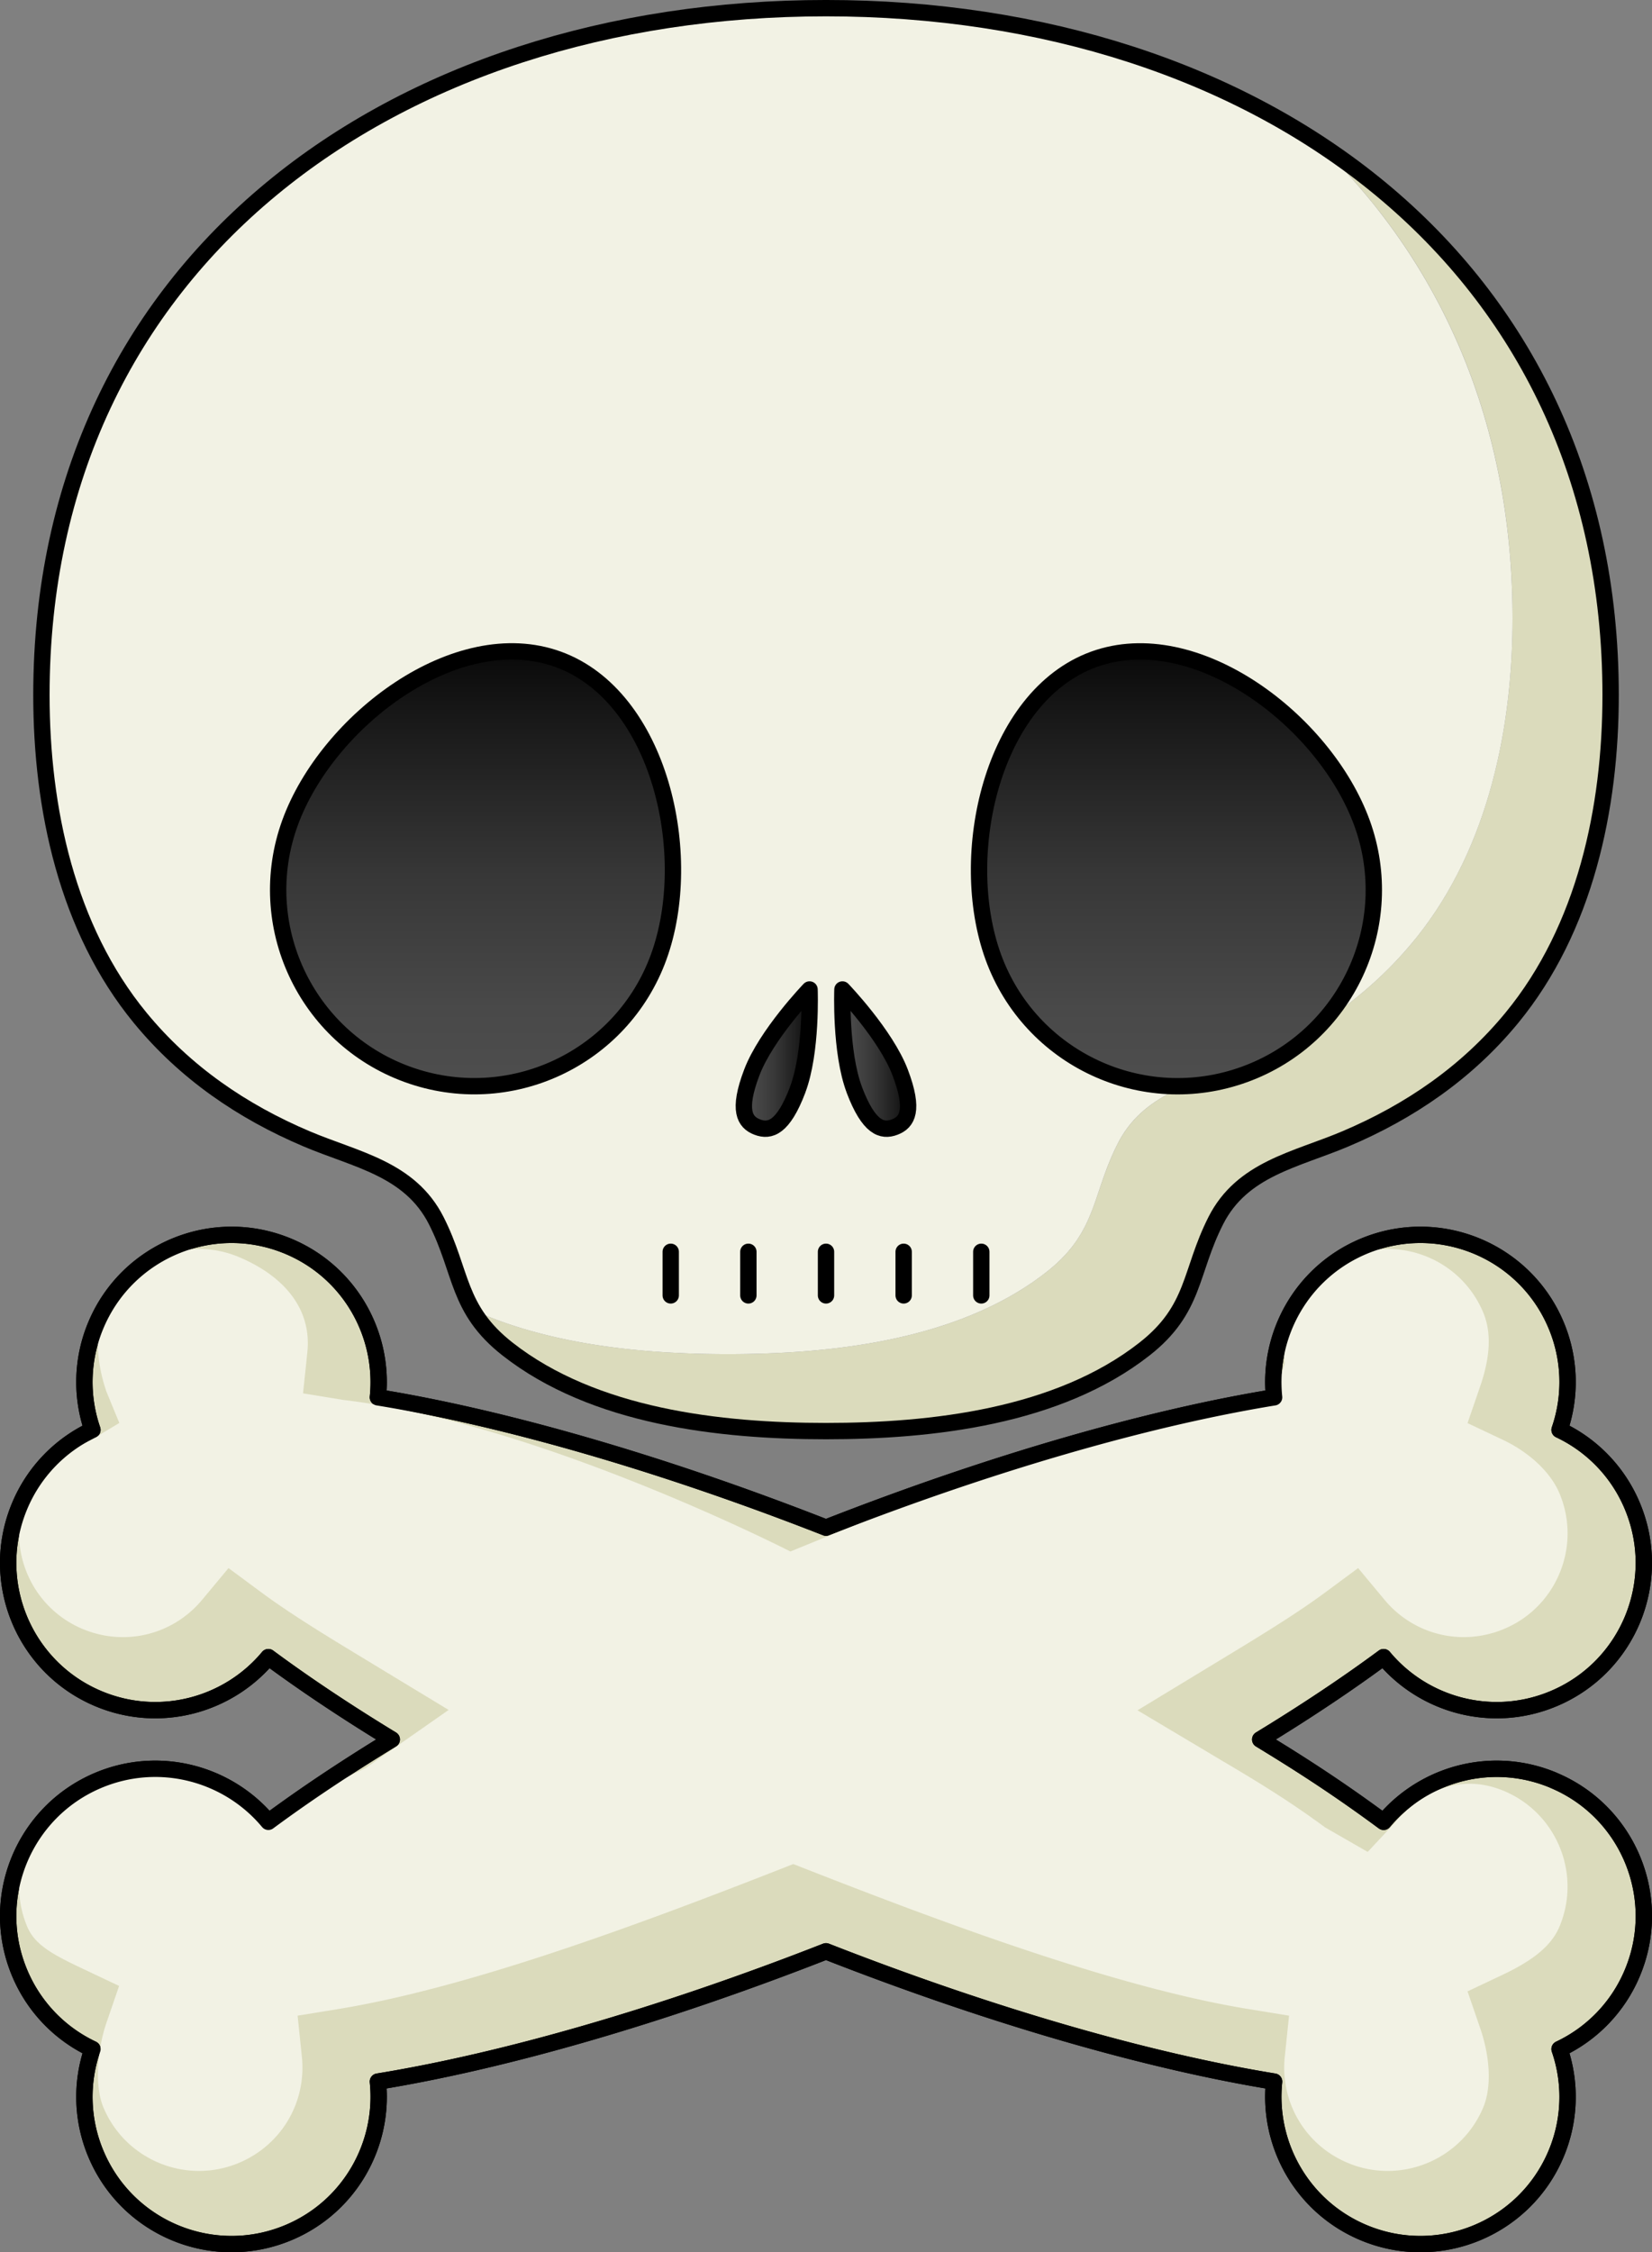 <svg xmlns="http://www.w3.org/2000/svg" viewBox="0 0 303.196 413.122" overflow="visible"><rect x="0" y="0" width="303.196" height="413.122" fill="#808080" stroke="none"/><path d="M215.84 242.18c-.028-.269-.031-.535-.052-.804-.204.309-.423.617-.649.925.23-.03.47-.08.7-.12zM263.42 311.19c-3.609-1.66-6.87-4.097-9.477-7.229-6.189 4.576-13.189 9.272-20.863 14.001.971.696 1.928 1.39 2.863 2.081 6.59-7.91 17.3-11.49 27.48-8.85zM21.777 312.81c3.61 1.66 6.871 4.097 9.478 7.229 6.189-4.576 13.188-9.271 20.862-14.001-.97-.696-1.927-1.39-2.862-2.081-6.588 7.91-17.295 11.49-27.478 8.85z" fill="none"/><path d="M21.777 312.81a27.142 27.142 0 00-4.676-1.669c.302.141.603.281.912.412 1.24.53 2.499.93 3.764 1.26zM263.42 311.19a27.151 27.151 0 004.674 1.669 25.77 25.77 0 00-.91-.412c-1.24-.53-2.5-.93-3.76-1.26zM151.6 262.5h-.003z" fill="#EEEEE1"/><path d="M241.52 25.967c22.449 21.285 36.082 50.852 36.082 87.411 0 20.736-4.676 42.822-18.117 59.185-8.236 10.026-18.723 17.207-30.586 22.225-9.082 3.84-18.936 5.461-23.766 14.997-4.809 9.491-3.758 16.239-13.086 23.548-15.846 12.416-38.945 15.047-58.446 15.047-15.153 0-32.478-1.592-46.885-8.126 1.402 2.419 3.35 4.778 6.44 7.2 13.691 10.728 32.796 14.147 50.317 14.881 2.757.115 5.477.166 8.128.166 19.5 0 42.6-2.631 58.445-15.047 2.211-1.733 3.835-3.435 5.096-5.148.227-.308.445-.616.649-.925 3.452-5.225 3.876-10.638 7.341-17.475 2.741-5.413 7.104-8.274 12.021-10.439 3.748-1.65 7.816-2.897 11.744-4.558 11.863-5.018 22.35-12.198 30.586-22.225 13.441-16.362 18.117-38.448 18.117-59.185.02-45.51-21.1-80.187-54.06-101.53z" fill="#DBDBBC"/><path d="M133.6 248.38h-.002z" fill="#EEEEE1"/><path d="M241.52 25.967C216.88 10.01 185.62 1.5 151.6 1.5c-79.529 0-144 46.471-144 126 0 20.736 4.675 42.822 18.117 59.185a71.309 71.309 0 002.921 3.33c7.739 8.308 17.161 14.451 27.666 18.893 2.165.916 4.374 1.705 6.548 2.506 6.946 2.558 13.539 5.229 17.218 12.492 3.215 6.347 3.814 11.467 6.645 16.348 14.407 6.534 31.732 8.126 46.885 8.126 19.5 0 42.6-2.631 58.446-15.047 9.328-7.309 8.277-14.057 13.086-23.548 4.83-9.536 14.684-11.157 23.766-14.997 11.863-5.018 22.35-12.198 30.586-22.225 13.441-16.362 18.117-38.448 18.117-59.185-.02-36.562-13.66-66.129-36.1-87.413z" fill="#F2F2E4"/><path stroke-linejoin="round" d="M285.18 326.57c-11.22-4.732-23.835-1.303-31.241 7.596-9.399-6.95-16.929-11.618-22.651-15.102 8.383-5.1 15.982-10.17 22.651-15.102 7.406 8.898 20.021 12.328 31.241 7.596 13.74-5.795 20.18-21.631 14.384-35.371a26.897 26.897 0 00-13.334-13.912 26.898 26.898 0 00-.657-19.258c-5.795-13.74-21.631-20.18-35.371-14.385-11.22 4.732-17.567 16.16-16.364 27.676-22.87 3.729-51.575 11.898-82.241 23.9-30.667-12.002-59.371-20.172-82.242-23.9 1.203-11.516-5.145-22.943-16.364-27.676-13.74-5.795-29.576.645-35.371 14.385a26.898 26.898 0 00-.657 19.258 26.897 26.897 0 00-13.334 13.912c-5.796 13.74.644 29.576 14.384 35.371 11.221 4.732 23.835 1.303 31.241-7.596 6.669 4.932 14.269 10.002 22.651 15.102-8.382 5.102-15.982 10.17-22.651 15.102-7.406-8.898-20.021-12.328-31.241-7.596-13.739 5.797-20.18 21.633-14.384 35.371a26.888 26.888 0 0013.335 13.912 26.898 26.898 0 00.656 19.26c5.795 13.738 21.631 20.178 35.371 14.383 11.22-4.732 17.567-16.16 16.364-27.676 22.871-3.727 51.575-11.896 82.242-23.9 30.666 12.004 59.371 20.174 82.241 23.9-1.203 11.516 5.145 22.943 16.364 27.676 13.74 5.795 29.576-.645 35.371-14.383a26.898 26.898 0 00.656-19.26 26.888 26.888 0 0013.335-13.912c5.8-13.73-.64-29.57-14.38-35.36z" stroke="#000" stroke-linecap="round" stroke-width="3" fill="#DBDBBC"/><path stroke-linejoin="round" d="M151.6 262.5c19.502 0 42.602-2.631 58.447-15.047 9.327-7.309 8.277-14.057 13.085-23.548 4.831-9.536 14.685-11.157 23.767-14.997 11.863-5.018 22.35-12.198 30.586-22.225 13.441-16.362 18.117-38.448 18.117-59.185 0-79.528-64.472-126-144-126-79.529 0-144 46.471-144 126 0 20.736 4.675 42.822 18.117 59.185 8.236 10.026 18.723 17.207 30.587 22.225 9.082 3.84 18.935 5.461 23.766 14.997 4.808 9.491 3.758 16.239 13.085 23.548 15.846 12.416 38.946 15.047 58.447 15.047h-.02z" stroke="#000" stroke-linecap="round" stroke-width="3" fill="none"/><g stroke="#000" stroke-width="3"><linearGradient id="a" y2="111.55" gradientUnits="userSpaceOnUse" y1="205.26" gradientTransform="translate(338.67 .593)" x2="-251.37" x1="-251.37"><stop offset=".034" stop-color="#4f4f4f"/><stop offset=".222" stop-color="#494949"/><stop offset=".483" stop-color="#373737"/><stop offset=".786" stop-color="#191919"/><stop offset="1"/></linearGradient><path d="M120.89 175.54c-6.8 18.684-27.458 28.316-46.142 21.517-18.683-6.8-28.316-27.458-21.516-46.142s30.537-36.773 49.22-29.974c18.68 6.79 25.24 35.91 18.44 54.59z" fill="url(#a)"/><linearGradient id="b" y2="111.55" gradientUnits="userSpaceOnUse" y1="205.26" gradientTransform="translate(338.67 .593)" x2="-122.77" x1="-122.77"><stop offset=".034" stop-color="#4f4f4f"/><stop offset=".222" stop-color="#494949"/><stop offset=".483" stop-color="#373737"/><stop offset=".786" stop-color="#191919"/><stop offset="1"/></linearGradient><path d="M249.96 150.92c6.801 18.684-2.832 39.342-21.516 46.142s-39.342-2.833-46.143-21.517c-6.799-18.683-.246-47.799 18.439-54.599 18.69-6.8 42.42 11.29 49.22 29.98z" fill="url(#b)"/></g><g stroke-linejoin="round" stroke="#000" stroke-width="3"><linearGradient id="c" y2="193.53" gradientUnits="userSpaceOnUse" y1="193.53" gradientTransform="translate(338.67 .593)" x2="-188.56" x1="-203.64"><stop offset=".034" stop-color="#4f4f4f"/><stop offset=".222" stop-color="#494949"/><stop offset=".483" stop-color="#373737"/><stop offset=".786" stop-color="#191919"/><stop offset="1"/></linearGradient><path d="M146.39 199.92c-2.647 6.97-5.079 7.698-7.402 6.815-2.323-.882-3.659-3.041-1.011-10.011 2.647-6.971 10.598-15.229 10.598-15.229s.46 11.45-2.19 18.42z" fill="url(#c)"/><linearGradient id="d" y2="193.53" gradientUnits="userSpaceOnUse" y1="193.53" gradientTransform="translate(338.67 .593)" x2="-170.5" x1="-185.58"><stop offset=".034" stop-color="#4f4f4f"/><stop offset=".222" stop-color="#494949"/><stop offset=".483" stop-color="#373737"/><stop offset=".786" stop-color="#191919"/><stop offset="1"/></linearGradient><path d="M156.8 199.92c2.647 6.97 5.078 7.698 7.402 6.815 2.322-.882 3.658-3.041 1.012-10.011-2.648-6.971-10.598-15.229-10.598-15.229s-.45 11.45 2.19 18.42z" fill="url(#d)"/></g><path d="M160.93 278.09c26.663-10.436 41.232-16.569 64.754-20.404l8.158-1.381 1.958-6.24c-.875-8.373 3.752-16.199 11.516-19.474 4.676-1.972 9.842-2.005 14.543-.094s8.375 5.54 10.348 10.216c1.527 3.621 1.352 8.053-.537 13.55l-2.326 6.772 6.473 3.06c4.891 2.312 8.771 5.972 10.383 9.789 1.973 4.677 2.006 9.841.094 14.542s-5.539 8.377-10.215 10.349c-7.766 3.274-16.6 1.128-21.984-5.343l-4.832-5.805-6.074 4.49c-5.473 4.048-12.355 8.217-19.643 12.631l-14.779 8.966 11.369 6.771 4.08 2.434c5.299 3.133 11.895 7.032 18.975 12.267l7.829 4.5 4.666-5c5.385-6.471 12.628-9.432 20.392-6.157 7.25 3.059 11.617 10.118 11.617 17.532 0 2.458-.48 4.955-1.494 7.358-1.414 3.353-4.615 6.062-10.383 8.789l-6.475 3.06 2.328 6.772c1.039 3.025 1.564 6.045 1.564 8.757 0 2.183-.34 4.167-1.027 5.795-4.07 9.651-15.236 14.191-24.891 10.12-7.764-3.274-12.391-11.101-11.516-19.474l.783-7.512-7.455-1.215c-23.525-3.834-53.951-15.019-80.612-25.454l-2.916-1.142-2.916 1.142c-26.66 10.436-57.086 21.62-80.611 25.454l-7.454 1.215.784 7.512c.875 8.373-3.753 16.199-11.518 19.474-9.653 4.071-20.819-.469-24.891-10.121-1.738-4.122-1.045-10.943.538-15.551l2.327-6.771-6.474-3.061c-5.496-2.599-8.938-4.364-10.381-7.787-4.073-9.654.467-20.819 10.121-24.893 7.763-3.274 20.164-6.535 25.55-.064l5.674 3.222 2.907 2.477c5.456-4.035 17.76-9.811 17.76-9.811l15.323-10.706-11.273-6.829-3.408-2.067c-7.287-4.414-14.17-8.583-19.644-12.632l-6.073-4.491-4.832 5.806c-5.386 6.471-14.221 8.617-21.984 5.343a18.871 18.871 0 01-10.217-10.349 18.87 18.87 0 01.096-14.541c1.414-3.354 6.033-7.091 11.799-9.816l5.097-3.059-2.368-5.748c-1.876-5.459-2.077-10.897-.538-14.549 1.973-4.676 5.647-8.305 10.349-10.216s9.866-1.878 14.543.094c7.764 3.274 13.392 9.101 12.517 17.474l-.784 7.512 7.454 1.215c35.944 4.228 81.99 27.79 81.99 27.79l15.88-6.48z" fill="#F2F2E4"/><path stroke-linejoin="round" d="M285.18 326.57c-11.22-4.732-23.835-1.303-31.241 7.596-9.399-6.95-16.929-11.618-22.651-15.102 8.383-5.1 15.982-10.17 22.651-15.102 7.406 8.898 20.021 12.328 31.241 7.596 13.74-5.795 20.18-21.631 14.384-35.371a26.897 26.897 0 00-13.334-13.912 26.898 26.898 0 00-.657-19.258c-5.795-13.74-21.631-20.18-35.371-14.385-11.22 4.732-17.567 16.16-16.364 27.676-22.87 3.729-51.575 11.898-82.241 23.9-30.667-12.002-59.371-20.172-82.242-23.9 1.203-11.516-5.145-22.943-16.364-27.676-13.74-5.795-29.576.645-35.371 14.385a26.898 26.898 0 00-.657 19.258 26.897 26.897 0 00-13.334 13.912c-5.796 13.74.644 29.576 14.384 35.371 11.221 4.732 23.835 1.303 31.241-7.596 6.669 4.932 14.269 10.002 22.651 15.102-8.382 5.102-15.982 10.17-22.651 15.102-7.406-8.898-20.021-12.328-31.241-7.596-13.739 5.797-20.18 21.633-14.384 35.371a26.888 26.888 0 0013.335 13.912 26.898 26.898 0 00.656 19.26c5.795 13.738 21.631 20.178 35.371 14.383 11.22-4.732 17.567-16.16 16.364-27.676 22.871-3.727 51.575-11.896 82.242-23.9 30.666 12.004 59.371 20.174 82.241 23.9-1.203 11.516 5.145 22.943 16.364 27.676 13.74 5.795 29.576-.645 35.371-14.383a26.898 26.898 0 00.656-19.26 26.888 26.888 0 0013.335-13.912c5.8-13.73-.64-29.57-14.38-35.36z" stroke="#000" stroke-linecap="round" stroke-width="3" fill="none"/><g stroke="#000" stroke-width="3" stroke-linecap="round" fill="none"><path d="M123.1 237.61v-8M137.35 229.61v8M151.6 229.61v8M165.85 229.61v8M180.1 229.61v8"/></g></svg>